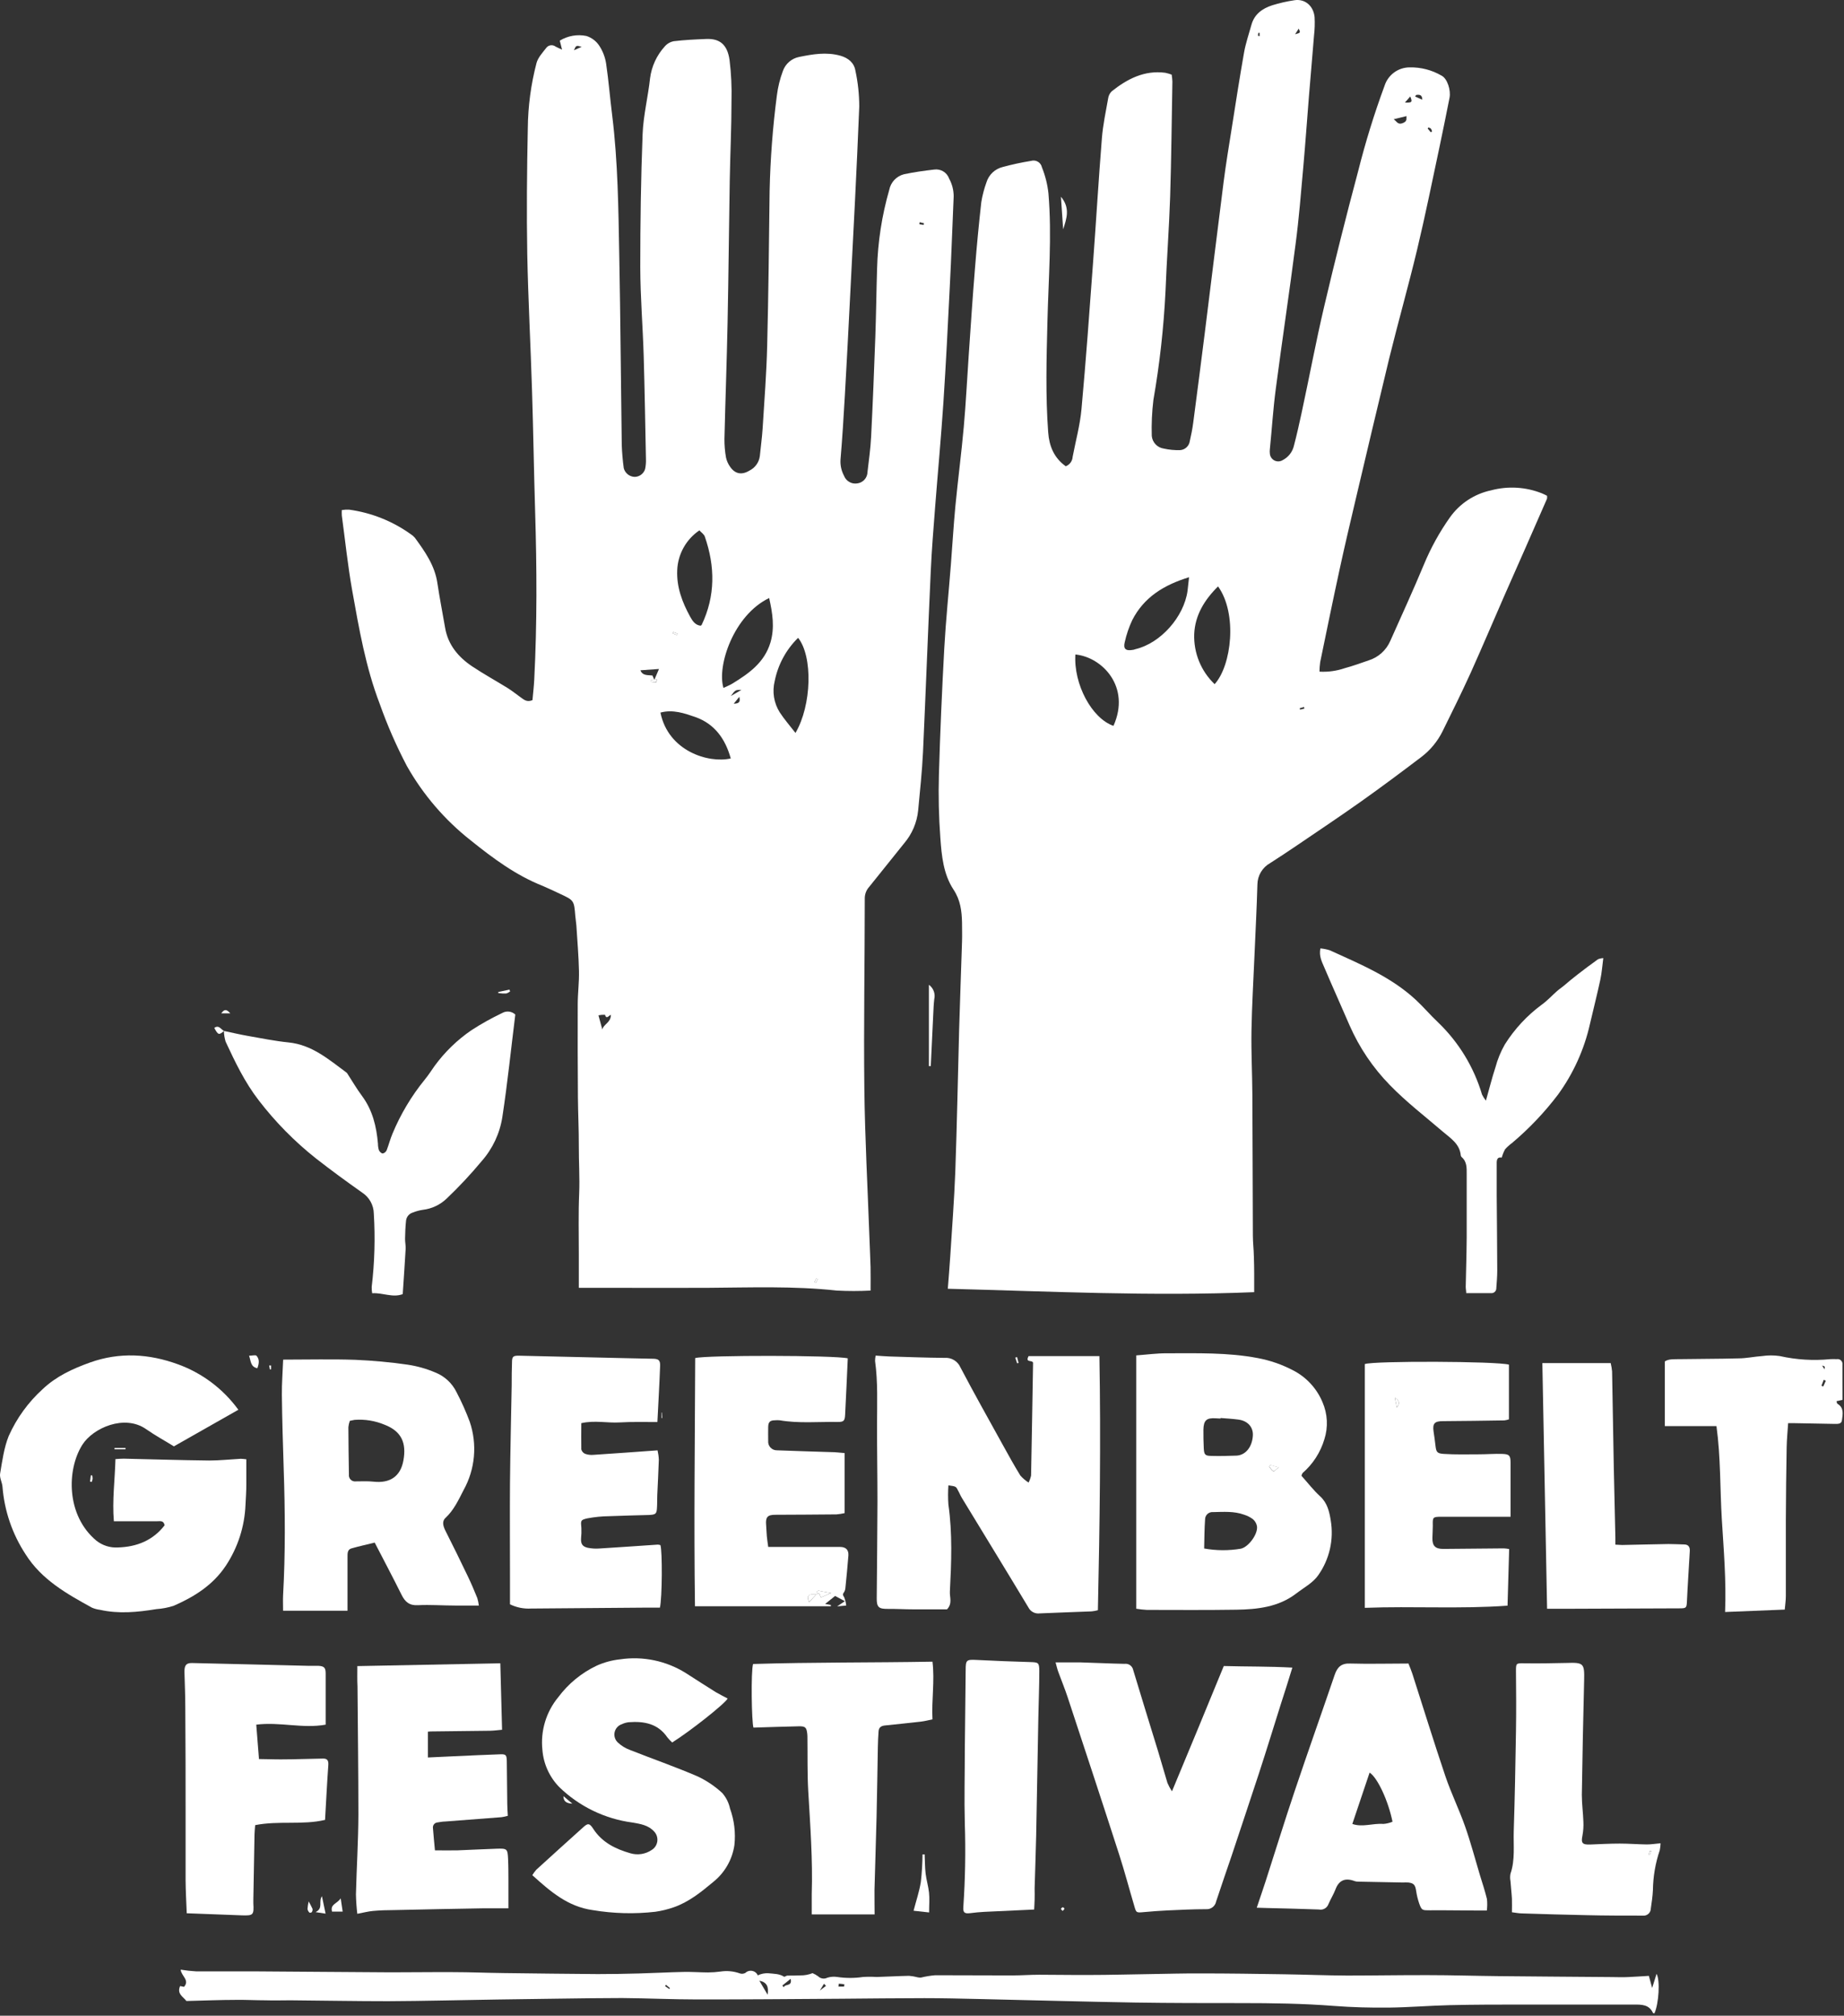 <svg width="475" height="519" viewBox="0 0 475 519" fill="none" xmlns="http://www.w3.org/2000/svg">
<rect x="0" y="0" width="475" height="519" fill="#333333" stroke="none"/>
<path d="M224.259 332.297C221.361 332.448 218.457 332.448 215.559 332.297C204.489 331.087 193.399 331.517 182.319 331.587C174.179 331.637 166.039 331.587 157.889 331.587H149.099C149.099 328.587 149.099 325.727 149.099 322.897C149.099 317.707 148.969 312.507 149.189 307.327C149.359 303.207 149.079 299.117 149.099 295.017C149.119 290.917 148.899 286.717 148.869 282.557C148.809 274.557 148.793 266.581 148.819 258.627C148.819 255.747 149.209 252.877 149.139 250.007C149.059 246.097 148.709 242.197 148.469 238.287C148.409 237.497 148.269 236.707 148.199 235.907C147.869 231.827 147.879 231.827 144.199 230.117C142.749 229.447 141.319 228.747 139.829 228.117C132.899 225.387 127.009 221.007 121.269 216.397C114.591 211.147 109.003 204.641 104.819 197.247C102.108 192.088 99.768 186.741 97.82 181.247C94.189 171.777 92.48 161.857 90.71 151.957C89.579 145.597 88.919 139.147 88.049 132.737C88.024 132.268 88.024 131.797 88.049 131.327C88.675 131.232 89.308 131.199 89.939 131.227C95.648 132.01 101.081 134.168 105.769 137.517C106.177 137.772 106.544 138.085 106.859 138.447C109.449 141.997 111.979 145.557 112.659 150.087C113.239 153.947 113.989 157.787 114.659 161.647C115.409 166.047 118.059 169.177 121.609 171.567C124.609 173.567 127.749 175.287 130.799 177.177C131.939 177.897 132.999 178.747 134.099 179.537C134.939 180.137 135.729 180.887 137.159 180.267C137.309 178.567 137.529 176.757 137.619 174.947C138.359 160.567 138.289 146.177 137.849 131.797C137.529 121.407 137.379 111.007 137.049 100.627C136.689 88.887 136.049 77.147 135.819 65.407C135.629 54.627 135.739 43.837 135.959 33.057C136.009 27.38 136.762 21.73 138.199 16.237C138.589 14.797 139.779 13.537 140.729 12.307C141.003 11.953 141.405 11.72 141.849 11.66C142.292 11.6 142.742 11.718 143.099 11.987C143.569 12.257 144.099 12.457 144.779 12.787L144.199 10.467C146.253 9.207 148.71 8.778 151.069 9.267C152.435 9.707 153.608 10.604 154.389 11.807C155.299 13.203 155.896 14.779 156.139 16.427C156.789 20.847 157.139 25.317 157.699 29.747C159.179 41.747 159.299 53.827 159.519 65.897C159.829 82.117 159.929 98.347 160.159 114.567C160.232 116.575 160.405 118.577 160.679 120.567C160.845 121.185 161.205 121.734 161.705 122.134C162.205 122.533 162.82 122.762 163.459 122.787C164.065 122.785 164.654 122.59 165.141 122.23C165.629 121.871 165.989 121.365 166.169 120.787C166.353 119.93 166.427 119.053 166.389 118.177C166.209 109.307 166.069 100.447 165.809 91.577C165.579 83.997 164.949 76.417 164.929 68.837C164.929 57.407 165.089 45.967 165.529 34.547C165.719 29.707 166.939 24.927 167.459 20.087C167.859 17.069 169.166 14.244 171.209 11.987C171.819 11.265 172.66 10.777 173.589 10.607C176.349 10.277 179.149 10.147 181.929 10.037C185.249 9.907 187.349 11.307 187.929 15.467C188.356 18.953 188.523 22.466 188.429 25.977C188.429 32.767 188.099 39.557 187.979 46.357C187.769 58.577 187.669 70.797 187.419 83.017C187.219 93.017 186.849 103.017 186.609 113.017C186.598 114.616 186.732 116.213 187.009 117.787C187.191 118.645 187.549 119.455 188.059 120.167C189.339 122.047 191.059 122.377 193.059 121.167C193.778 120.812 194.398 120.284 194.863 119.632C195.329 118.979 195.627 118.222 195.729 117.427C195.959 115.037 196.299 112.667 196.449 110.277C196.889 103.177 197.449 96.077 197.619 88.977C197.949 75.707 198.099 62.447 198.249 49.177C198.427 40.946 199.051 32.731 200.119 24.567C200.387 22.424 200.904 20.32 201.659 18.297C201.979 17.382 202.532 16.566 203.263 15.929C203.994 15.293 204.879 14.858 205.829 14.667C209.349 13.957 212.829 13.327 216.489 14.347C218.489 14.927 219.989 16.127 220.339 18.157C220.994 21.194 221.329 24.291 221.339 27.397C220.689 43.617 219.839 59.817 218.999 75.987C218.573 84.607 218.116 93.224 217.629 101.837C217.319 107.337 216.969 112.837 216.509 118.337C216.415 119.77 216.723 121.201 217.399 122.467C217.648 123.144 218.124 123.714 218.746 124.079C219.368 124.444 220.097 124.581 220.809 124.467C221.533 124.382 222.2 124.037 222.688 123.496C223.176 122.955 223.45 122.255 223.459 121.527C223.809 118.527 224.239 115.527 224.389 112.527C224.829 103.907 225.169 95.287 225.479 86.657C225.689 80.827 225.749 74.997 225.929 69.167C226.112 62.295 227.167 55.473 229.069 48.867C229.258 47.912 229.713 47.029 230.382 46.321C231.051 45.613 231.906 45.109 232.849 44.867C235.419 44.327 238.029 43.957 240.639 43.657C241.452 43.541 242.279 43.709 242.981 44.134C243.683 44.559 244.216 45.214 244.489 45.987C245.258 47.388 245.66 48.96 245.659 50.557C245.309 58.297 245.069 66.047 244.659 73.787C244.169 83.787 243.659 93.787 243.009 103.707C242.409 112.707 241.569 121.707 240.869 130.707C240.449 136.117 240.009 141.537 239.759 146.967C239.039 162.537 238.469 178.107 237.759 193.667C237.519 198.667 236.979 203.667 236.509 208.667C236.199 211.793 234.939 214.748 232.899 217.137C229.899 220.847 226.899 224.647 223.899 228.347C223.154 229.167 222.747 230.239 222.759 231.347C222.759 247.657 222.459 263.967 222.649 280.277C222.799 293.057 223.499 305.837 223.959 318.617C224.049 321.157 224.179 323.707 224.249 326.247C224.289 328.257 224.259 330.207 224.259 332.297ZM168.519 174.987L167.669 175.087V175.547L169.089 175.717L169.169 174.887L168.569 175.007L169.749 172.247L164.969 172.587C165.519 174.077 167.029 173.777 168.069 173.927L168.519 174.987ZM198.119 153.987C188.949 158.407 184.639 171.497 186.359 177.127C187.149 176.747 187.959 176.437 188.679 175.997C192.919 173.397 196.919 170.587 198.459 165.437C199.599 161.557 198.999 157.877 198.119 153.927V153.987ZM180.119 136.587C178.445 137.728 177.06 139.244 176.076 141.015C175.091 142.786 174.534 144.763 174.449 146.787C174.249 151.157 175.739 155.077 177.779 158.787C178.369 159.857 179.079 160.967 180.479 161.107C180.619 161.007 180.709 160.967 180.739 160.907C184.299 153.447 184.219 145.847 181.559 138.177C181.349 137.547 180.659 137.117 180.119 136.527V136.587ZM205.559 164.257C202.491 167.271 200.4 171.139 199.559 175.357C199.221 176.717 199.16 178.131 199.382 179.514C199.604 180.897 200.103 182.222 200.849 183.407C202.039 185.237 203.499 186.887 204.909 188.717C209.109 181.557 209.419 168.987 205.559 164.197V164.257ZM188.239 195.287C186.829 190.227 184.089 186.437 179.239 184.667C176.359 183.667 173.349 182.607 170.129 183.477C172.109 193.377 182.479 196.607 188.239 195.287ZM157.359 261.287C156.699 261.607 156.209 262.497 155.839 261.287C155.276 261.263 154.711 261.31 154.159 261.427C154.549 262.827 154.879 264.017 155.159 265.087C155.389 263.757 157.379 263.297 157.359 261.317V261.287ZM190.999 177.627C189.429 177.627 189.429 177.627 188.259 179.217L190.999 177.627ZM149.839 12.057C148.399 11.657 148.399 11.657 147.839 12.947L149.839 12.057ZM190.439 179.417L188.999 181.197C190.559 181.157 190.709 180.607 190.439 179.417ZM236.889 57.217L236.829 57.757L237.939 57.897L237.999 57.487L236.889 57.217ZM174.369 163.507L174.509 163.137L173.439 162.727L173.309 163.087L174.369 163.507ZM210.629 329.367L210.249 329.177L209.799 330.107L210.169 330.287L210.629 329.367Z" fill="white"/>
<path d="M323.069 332.707C296.539 333.797 270.409 332.507 244.149 331.827C244.359 329.097 244.599 326.277 244.779 323.457C245.239 316.277 245.779 309.107 246.069 301.917C246.509 289.627 246.739 277.317 247.069 265.017C247.279 257.507 247.579 250.017 247.809 242.497C247.869 240.817 247.809 239.147 247.809 237.497C247.739 234.497 247.379 231.717 245.639 229.087C242.999 225.087 242.559 220.357 242.229 215.757C241.826 210.337 241.703 204.9 241.859 199.467C242.169 188.607 242.649 177.747 243.239 166.897C243.639 159.717 244.379 152.557 244.939 145.387C245.339 140.387 245.619 135.337 246.099 130.327C246.759 123.487 247.659 116.677 248.269 109.827C248.819 103.707 249.109 97.557 249.539 91.427C250.059 83.927 250.539 76.427 251.159 68.947C251.606 63.294 252.146 57.647 252.779 52.007C253.066 50.28 253.511 48.583 254.109 46.937C254.408 45.967 254.955 45.091 255.698 44.398C256.44 43.705 257.351 43.218 258.339 42.987C260.724 42.342 263.141 41.821 265.579 41.427C265.872 41.337 266.181 41.309 266.485 41.345C266.79 41.38 267.083 41.479 267.347 41.634C267.612 41.789 267.841 41.998 268.02 42.246C268.2 42.495 268.325 42.778 268.389 43.077C269.255 45.223 269.82 47.477 270.069 49.777C270.999 60.777 270.069 71.827 269.809 82.847C269.569 92.367 269.299 101.847 270.009 111.367C270.269 114.827 271.479 117.877 274.529 120.057C275.031 119.862 275.466 119.526 275.782 119.089C276.098 118.653 276.281 118.135 276.309 117.597C277.089 113.527 278.199 109.487 278.579 105.377C279.739 92.727 280.649 80.057 281.579 67.377C282.369 56.777 282.989 46.167 283.839 35.577C284.109 32.167 284.839 28.787 285.439 25.407C285.524 24.701 285.841 24.044 286.339 23.537C290.339 20.347 294.759 18.027 300.159 18.737C300.721 18.856 301.272 19.016 301.809 19.217C301.907 19.803 301.971 20.394 301.999 20.987C301.819 30.897 301.729 40.807 301.419 50.707C301.149 58.847 300.529 66.987 300.219 75.127C299.754 84.462 298.715 93.76 297.109 102.967C296.734 106.052 296.593 109.161 296.689 112.267C296.768 113.071 297.112 113.825 297.669 114.411C298.225 114.996 298.961 115.378 299.759 115.497C301.16 115.809 302.595 115.944 304.029 115.897C304.639 115.845 305.212 115.588 305.657 115.169C306.102 114.75 306.391 114.192 306.479 113.587C306.839 112.037 307.149 110.467 307.359 108.887C308.359 101.287 309.339 93.684 310.299 86.077C311.939 73.007 313.519 59.937 315.189 46.877C315.799 42.127 316.589 37.397 317.339 32.667C318.339 26.277 319.339 19.887 320.459 13.527C320.889 11.097 321.709 8.747 322.369 6.357C323.139 3.617 325.199 2.177 327.729 1.357C329.6 0.779 331.513 0.344 333.449 0.057C336.129 -0.353 338.339 1.477 338.629 4.407C338.714 6.002 338.664 7.601 338.479 9.187C338.059 14.447 337.589 19.697 337.159 24.957C336.679 30.957 336.259 36.907 335.729 42.867C335.129 49.557 334.609 56.247 333.729 62.867C332.129 75.307 330.259 87.707 328.629 100.147C327.949 105.287 327.629 110.467 327.109 115.637C327.059 116.032 327.059 116.432 327.109 116.827C327.141 117.188 327.262 117.535 327.463 117.836C327.664 118.138 327.937 118.384 328.258 118.552C328.578 118.721 328.936 118.806 329.298 118.799C329.66 118.793 330.015 118.696 330.329 118.517C331.087 118.142 331.75 117.601 332.269 116.935C332.789 116.268 333.151 115.493 333.329 114.667C334.039 111.967 334.649 109.247 335.239 106.517C337.239 97.297 338.949 88.037 341.109 78.867C343.849 67.214 346.766 55.604 349.859 44.037C351.728 36.604 353.995 29.277 356.649 22.087C357.086 20.715 357.946 19.517 359.107 18.665C360.268 17.813 361.67 17.352 363.109 17.347C365.996 17.287 368.844 18.024 371.339 19.477C372.809 20.217 373.779 23.227 373.389 25.177C372.539 29.397 371.709 33.617 370.809 37.827C368.929 46.637 367.149 55.477 365.049 64.237C362.799 73.637 360.149 82.937 357.839 92.317C354.839 104.717 351.909 117.147 348.979 129.567C347.659 135.147 346.349 140.737 345.129 146.347C343.389 154.347 341.729 162.437 340.069 170.487C339.954 171.299 339.894 172.117 339.889 172.937C342.101 173.063 344.315 172.757 346.409 172.037C348.489 171.477 350.519 170.737 352.559 170.037C353.79 169.651 354.924 169.005 355.883 168.142C356.843 167.279 357.605 166.22 358.119 165.037C361.049 158.477 364.049 151.937 366.809 145.307C368.585 141.03 370.832 136.965 373.509 133.187C376.039 129.638 379.807 127.166 384.069 126.257C388.422 125.09 393.035 125.364 397.219 127.037C397.659 127.217 398.069 127.437 398.499 127.647C398.541 127.899 398.541 128.156 398.499 128.407C394.859 136.747 391.193 145.081 387.499 153.407C384.589 160.057 381.759 166.747 378.759 173.407C376.479 178.407 374.029 183.357 371.589 188.297C370.303 190.891 368.434 193.154 366.129 194.907C360.989 198.807 355.809 202.677 350.539 206.407C345.269 210.137 339.639 213.907 334.169 217.617C331.869 219.187 329.539 220.717 327.169 222.237C326.193 222.782 325.376 223.575 324.803 224.535C324.229 225.495 323.917 226.589 323.899 227.707C323.729 233.767 323.409 239.837 323.149 245.897C322.879 252.407 322.479 258.897 322.369 265.427C322.279 270.927 322.569 276.427 322.599 281.927C322.669 293.977 322.669 306.027 322.729 318.087C322.729 319.917 322.959 321.747 322.989 323.577C323.099 326.517 323.069 329.457 323.069 332.707ZM313.759 150.987C310.259 154.457 307.809 158.417 307.619 163.307C307.543 165.699 307.971 168.079 308.878 170.294C309.784 172.508 311.148 174.506 312.879 176.157C317.249 171.367 318.799 157.987 313.759 150.987ZM306.289 148.627C299.779 150.627 294.659 153.787 291.649 159.687C290.803 161.491 290.159 163.382 289.729 165.327C289.289 167.077 289.989 167.657 291.799 167.327C292.029 167.327 292.259 167.197 292.489 167.147C298.929 165.627 304.959 158.877 305.899 152.147C305.999 151.117 306.129 150.047 306.289 148.647V148.627ZM286.829 186.877C291.309 176.877 283.959 169.197 277.009 168.517C276.519 176.167 281.249 184.987 286.829 186.897V186.877ZM358.999 30.707C359.809 31.227 360.049 32.287 361.479 31.637C362.549 31.147 362.219 30.637 362.299 29.897L358.999 30.707ZM361.899 26.407C363.719 26.487 363.899 26.297 363.269 24.837L361.899 26.407ZM366.369 25.677C366.369 24.377 365.639 24.337 364.839 24.447C364.749 24.447 364.679 24.647 364.519 24.847L366.369 25.677ZM333.609 8.827C335.029 8.447 335.029 8.447 334.539 7.367L333.609 8.827ZM334.789 182.357L334.889 182.717L335.999 182.447L335.899 182.037L334.789 182.357ZM368.559 34.047L368.889 33.857C368.836 33.599 368.738 33.352 368.599 33.127C368.399 32.986 368.176 32.882 367.939 32.817L367.759 33.107L368.559 34.047ZM324.459 8.467H324.129C324.078 8.711 324.051 8.958 324.049 9.207C324.049 9.207 324.309 9.287 324.459 9.317V8.467Z" fill="white"/>
<path d="M244.299 382.447C244.184 384.092 244.184 385.743 244.299 387.387C245.369 394.857 245.069 402.387 244.679 409.837C244.609 411.297 245.389 412.837 243.949 414.377C241.219 414.377 238.289 414.377 235.359 414.377C233.129 414.377 230.909 414.237 228.679 414.257C226.449 414.277 225.819 413.887 225.839 411.587C225.899 403.277 226.009 394.977 226.029 386.667C226.029 380.067 225.909 373.457 225.919 366.857C225.919 361.367 226.169 355.857 225.409 350.407C225.412 349.947 225.462 349.487 225.559 349.037C226.829 349.117 227.989 349.237 229.149 349.267C233.859 349.407 238.569 349.587 243.279 349.627C244.136 349.552 244.995 349.748 245.735 350.187C246.474 350.627 247.057 351.288 247.399 352.077C250.889 358.717 254.569 365.257 258.199 371.827C259.699 374.547 261.199 377.267 262.829 379.917C263.451 380.616 264.165 381.228 264.949 381.737C265.245 381.165 265.463 380.556 265.599 379.927C265.789 370.197 265.949 360.457 266.109 350.867C265.839 350.087 264.019 350.967 264.959 349.167H283.199C283.579 370.877 283.289 392.667 282.809 414.597C282.285 414.739 281.75 414.839 281.209 414.897C276.739 415.077 272.279 415.217 267.819 415.417C267.232 415.494 266.635 415.387 266.112 415.109C265.588 414.831 265.165 414.397 264.899 413.867C259.229 404.437 253.469 395.057 247.749 385.647C247.379 385.037 247.129 384.357 246.749 383.727C246.259 382.717 246.249 382.727 244.299 382.447Z" fill="white"/>
<path d="M335.249 379.987C336.929 381.857 338.349 383.717 340.039 385.257C341.929 386.977 342.429 389.257 342.789 391.477C343.622 396.434 342.457 401.518 339.549 405.617C338.199 407.557 335.829 408.807 333.869 410.317C329.309 413.807 323.869 414.387 318.429 414.467C310.779 414.587 303.119 414.527 295.429 414.517C294.511 414.467 293.597 414.367 292.689 414.217V348.987C295.369 348.797 297.969 348.427 300.569 348.447C308.389 348.447 316.239 348.207 323.979 349.677C327.115 350.263 330.148 351.308 332.979 352.777C336.447 354.524 339.174 357.454 340.669 361.037C341.981 364.057 342.152 367.451 341.149 370.587C340.142 373.957 338.196 376.971 335.539 379.277C335.403 379.496 335.305 379.736 335.249 379.987ZM310.179 398.707C313.306 399.273 316.507 399.29 319.639 398.757C321.589 398.347 324.079 394.987 323.789 392.987C323.665 392.296 323.313 391.666 322.789 391.197C322.093 390.672 321.312 390.27 320.479 390.007C317.869 389.057 315.149 389.287 312.479 389.337C312.218 389.312 311.954 389.342 311.705 389.425C311.455 389.508 311.226 389.643 311.032 389.82C310.838 389.997 310.683 390.213 310.578 390.454C310.472 390.694 310.418 390.954 310.419 391.217C310.249 393.617 310.239 396.047 310.179 398.677V398.707ZM314.399 365.247L313.199 365.187C310.809 365.027 310.039 365.687 309.989 368.097C309.989 369.687 309.989 371.277 310.079 372.867C310.169 374.457 310.339 374.867 312.029 374.867C314.179 374.937 316.329 374.867 318.479 374.797C320.859 374.697 322.569 372.557 322.729 369.597C322.839 367.417 321.369 365.797 318.929 365.507C317.419 365.307 315.899 365.227 314.399 365.107V365.247ZM329.399 377.827L327.199 377.227L326.919 377.647C327.279 378.057 327.579 378.597 328.039 378.827C328.219 378.887 328.749 378.297 329.409 377.797L329.399 377.827Z" fill="white"/>
<path d="M61.4 362.987L44.8 372.407C42.37 370.907 39.919 369.577 37.65 367.987C32.08 364.077 23.97 367.667 21.22 371.987C17.13 378.457 17.049 390.207 24.809 396.677C26.391 397.936 28.383 398.563 30.399 398.437C35.23 398.297 39.4 396.627 42.4 392.737C42.16 391.457 41.289 391.677 40.499 391.687H29.329C28.88 386.247 29.599 381.057 29.739 375.687C30.649 375.637 31.27 375.567 31.88 375.577C39.219 375.737 46.559 375.977 53.88 376.057C56.58 376.057 59.289 375.757 61.999 375.607C62.485 375.623 62.969 375.666 63.45 375.737C63.45 377.917 63.45 380.047 63.45 382.177C63.45 383.927 63.33 385.687 63.239 387.437C63.02 393.039 61.266 398.474 58.169 403.147C54.84 408.147 50.039 411.147 44.719 413.467C43.276 413.931 41.782 414.217 40.27 414.317C35.44 415.107 30.61 415.587 25.759 414.497C25.051 414.409 24.358 414.224 23.7 413.947C17.18 410.367 10.7 406.737 6.569 400.167C3.165 394.967 1.126 388.993 0.639 382.797C0.549 381.667 -0.151 380.487 0.029 379.427C0.579 376.167 1.029 372.767 2.239 369.757C4.288 365.162 7.271 361.045 10.999 357.667C14.509 354.347 18.73 352.417 23.189 350.817C30.82 348.097 38.389 348.557 45.859 351.287C52.091 353.549 57.503 357.624 61.4 362.987Z" fill="white"/>
<path d="M424.739 508.747C424.999 509.747 425.229 510.557 425.579 511.867L426.719 508.217C427.659 509.907 427.309 515.807 426.179 518.387C426.039 518.387 425.809 518.387 425.769 518.247C424.769 516.097 422.859 516.137 420.909 516.137C411.329 516.137 401.749 516.137 392.169 516.137C385.949 516.137 379.719 516.137 373.499 516.287C368.249 516.407 362.999 516.857 357.749 516.917C353.039 516.967 348.319 516.847 343.639 516.487C335.639 515.867 327.699 515.757 319.709 515.757C310.609 515.757 301.519 515.757 292.419 515.617C279.009 515.387 265.609 515.007 252.199 514.707C247.499 514.597 242.809 514.487 238.109 514.487C230.939 514.487 223.769 514.587 216.599 514.637C204.259 514.717 191.929 514.827 179.599 514.817C173.139 514.817 166.689 514.507 160.229 514.457C154.729 514.457 149.229 514.547 143.729 514.617L127.939 514.837C118.599 514.977 109.259 515.227 99.939 515.267C91.57 515.267 83.2 515.107 74.829 515.037C72.68 515.037 70.529 515.107 68.389 515.037C65.919 515.037 63.389 514.897 60.969 514.927C56.669 514.927 52.37 515.117 48.02 515.217C47.16 514.107 45.499 513.357 46.4 511.367L47.4 511.577C48.929 509.867 46.73 508.817 46.529 507.147C47.884 507.368 49.249 507.518 50.62 507.597C55.959 507.597 61.309 507.597 66.62 507.597C77.939 507.657 89.269 507.787 100.619 507.837C105.949 507.837 111.279 507.757 116.619 507.787C121.009 507.787 125.389 507.977 129.779 508.027C137.833 508.134 145.886 508.221 153.939 508.287C157.519 508.287 161.089 508.227 164.659 508.127C168.459 508.027 172.239 507.817 176.039 507.737C178.149 507.687 180.259 507.857 182.369 507.867C183.447 507.861 184.522 507.784 185.589 507.637C187.27 507.375 188.989 507.54 190.589 508.117C190.821 508.193 191.065 508.22 191.308 508.198C191.55 508.175 191.786 508.104 191.999 507.987C192.231 507.765 192.513 507.602 192.82 507.512C193.128 507.422 193.453 507.407 193.768 507.469C194.083 507.531 194.378 507.667 194.629 507.867C194.88 508.067 195.079 508.324 195.209 508.617C196.063 508.2 197.011 508.013 197.959 508.077C199.369 508.227 200.739 508.177 201.959 508.957C202.119 509.057 202.519 508.697 202.809 508.677C203.899 508.677 204.999 508.677 206.089 508.627C207.191 508.651 208.286 508.453 209.309 508.047C209.811 508.26 210.288 508.528 210.729 508.847C211.037 509.154 211.434 509.356 211.864 509.422C212.294 509.489 212.733 509.417 213.119 509.217C213.951 508.962 214.83 508.9 215.689 509.037C217.878 509.357 220.101 509.357 222.289 509.037C223.465 508.962 224.644 508.962 225.819 509.037C228.599 508.957 231.389 508.787 234.169 508.737C234.926 508.799 235.676 508.93 236.409 509.127C236.682 509.187 236.961 509.207 237.239 509.187C238.445 508.89 239.672 508.689 240.909 508.587C247.529 508.587 254.139 508.637 260.759 508.637C263.069 508.637 265.379 508.457 267.679 508.457C271.979 508.457 276.279 508.547 280.579 508.517C285.839 508.517 291.099 508.357 296.359 508.287C300.659 508.217 304.959 508.097 309.259 508.117C316.439 508.117 323.629 508.227 330.809 508.337C336.229 508.417 341.639 508.647 347.059 508.667C354.009 508.667 360.949 508.537 367.889 508.557C373.959 508.557 380.019 508.757 386.079 508.817C395.729 508.917 405.379 508.977 415.079 509.057C416.509 509.057 417.949 509.137 419.379 509.057C421.089 508.987 422.819 508.857 424.739 508.747ZM197.739 513.607C198.079 511.467 197.469 510.357 195.599 509.987L197.739 513.607ZM203.669 509.507L201.519 511.237L201.909 511.677C202.179 510.727 204.149 511.577 203.659 509.507H203.669ZM217.429 511.507L217.499 510.917C217.029 510.857 216.559 510.777 216.079 510.757C216.079 510.757 216.009 511.247 215.969 511.507H217.429ZM171.559 511.047L171.309 511.377L172.399 512.137L172.569 511.897L171.559 511.047ZM212.779 511.317L212.249 510.777L211.189 512.537L212.779 511.317Z" fill="white"/>
<path d="M72.939 350.077C79.389 350.077 85.46 349.917 91.51 350.127C96.024 350.316 100.527 350.733 104.999 351.377C107.442 351.738 109.828 352.41 112.099 353.377C114.496 354.32 116.454 356.125 117.589 358.437C118.886 360.906 120.025 363.454 120.999 366.067C121.98 368.95 122.346 372.008 122.072 375.041C121.798 378.074 120.891 381.016 119.409 383.677C118.119 386.187 116.919 388.817 114.749 390.837C113.749 391.767 114.199 393.037 114.749 394.157C116.749 398.087 118.659 402.017 120.559 405.977C121.429 407.777 122.189 409.617 122.949 411.467C123.134 412.099 123.268 412.744 123.349 413.397C121.149 413.397 119.189 413.397 117.229 413.397C114.039 413.397 110.839 413.147 107.659 413.307C105.439 413.427 104.339 412.447 103.439 410.627C101.239 406.207 98.93 401.847 96.519 397.187C94.519 397.687 92.519 398.117 90.519 398.687C89.46 398.997 89.519 400.037 89.519 400.907C89.519 405.137 89.519 409.367 89.519 413.597V414.727H72.919C72.919 413.277 72.859 412.027 72.919 410.787C73.529 399.927 73.439 389.077 73.079 378.217C72.87 371.857 72.68 365.497 72.609 359.137C72.579 356.177 72.82 353.197 72.939 350.077ZM90.109 365.847C89.922 366.367 89.798 366.908 89.74 367.457C89.74 371.517 89.829 375.587 89.879 379.657C89.848 379.897 89.873 380.141 89.951 380.37C90.029 380.599 90.158 380.807 90.329 380.978C90.5 381.149 90.708 381.278 90.937 381.356C91.166 381.434 91.41 381.458 91.65 381.427C93.159 381.427 94.65 381.337 96.18 381.497C100.429 381.977 103.179 380.177 103.919 376.017C104.719 371.557 103.459 368.537 99.059 366.837C96.627 365.82 93.989 365.391 91.359 365.587C90.999 365.637 90.59 365.747 90.109 365.847Z" fill="white"/>
<path d="M382.999 491.917H379.629C375.879 491.917 372.139 491.827 368.389 491.867C366.389 491.867 366.219 491.927 365.569 490.097C365.21 489.05 364.949 487.972 364.789 486.877C364.559 485.367 364.219 484.877 362.789 484.707C362.313 484.682 361.836 484.682 361.359 484.707L349.879 484.487C349.564 484.496 349.249 484.449 348.949 484.347C346.479 483.417 344.899 484.137 344.019 486.457C343.519 487.777 342.739 488.987 342.189 490.297C342.011 490.779 341.666 491.182 341.216 491.431C340.767 491.681 340.243 491.761 339.739 491.657C335.269 491.477 330.799 491.397 326.339 491.277L323.729 491.197C324.579 488.657 325.329 486.507 326.029 484.337C328.529 476.597 330.919 468.817 333.519 461.107C336.879 451.107 340.409 441.197 343.809 431.227C344.489 429.227 345.549 428.227 347.809 428.327C352.749 428.467 357.689 428.327 362.809 428.327C363.149 429.197 363.519 430.057 363.809 430.947C366.639 439.757 369.369 448.597 372.329 457.367C373.809 461.727 375.859 465.897 377.389 470.247C378.849 474.377 379.959 478.627 381.219 482.817C381.839 484.817 382.519 486.897 383.029 488.967C383.13 489.949 383.12 490.938 382.999 491.917ZM348.349 469.627C350.949 470.557 353.679 469.407 356.349 469.627C357.159 469.566 357.952 469.374 358.699 469.057C357.629 463.757 354.869 457.737 352.799 456.407L348.349 469.627Z" fill="white"/>
<path d="M187.439 437.337C186.729 438.687 177.749 445.777 173.149 448.657C172.694 448.245 172.273 447.797 171.889 447.317C169.459 443.777 165.889 443.147 161.989 443.437C161.354 443.501 160.734 443.677 160.159 443.957C159.699 444.113 159.288 444.386 158.965 444.749C158.643 445.112 158.42 445.553 158.319 446.028C158.218 446.503 158.243 446.996 158.39 447.459C158.537 447.921 158.802 448.338 159.159 448.667C160.087 449.527 161.179 450.19 162.369 450.617C168.089 452.877 173.899 454.897 179.539 457.317C181.926 458.413 184.123 459.882 186.049 461.667C187.046 462.808 187.735 464.185 188.049 465.667C189.137 468.674 189.523 471.889 189.179 475.067C188.632 478.817 186.676 482.218 183.709 484.577C180.589 487.187 177.409 489.757 173.489 491.107C171.981 491.628 170.428 492.006 168.849 492.237C163.466 492.853 158.023 492.711 152.679 491.817C146.229 490.917 141.749 486.997 137.119 482.817C137.426 482.313 137.777 481.838 138.169 481.397C142.169 477.747 146.169 474.137 150.219 470.497C151.409 469.407 151.849 469.387 152.799 470.857C155.069 474.387 158.549 476.077 162.359 477.177C163.285 477.454 164.26 477.521 165.215 477.374C166.17 477.227 167.08 476.87 167.879 476.327C168.266 476.089 168.595 475.768 168.843 475.387C169.091 475.007 169.253 474.577 169.316 474.127C169.379 473.677 169.342 473.219 169.208 472.786C169.073 472.352 168.845 471.953 168.539 471.617C167.039 469.927 164.939 469.617 162.909 469.267C155.823 468.329 149.225 465.139 144.089 460.167C141.552 457.583 140.005 454.188 139.719 450.577C139.461 448.154 139.689 445.703 140.392 443.369C141.094 441.035 142.256 438.865 143.809 436.987C146.398 433.51 149.801 430.721 153.719 428.867C155.622 428.016 157.647 427.469 159.719 427.247C165.631 426.367 171.662 427.633 176.719 430.817C179.269 432.457 181.829 434.097 184.399 435.707C185.309 436.247 186.309 436.727 187.439 437.337Z" fill="white"/>
<path d="M179.079 349.677C181.869 348.897 215.019 348.937 218.379 349.747C218.159 354.547 217.949 359.387 217.699 364.217C217.609 365.877 217.379 366.147 215.639 366.127C210.699 366.047 205.749 366.537 200.839 365.697C200.44 365.657 200.038 365.657 199.639 365.697C198.339 365.697 197.909 366.157 197.879 367.407C197.849 368.657 197.879 369.797 197.879 370.987C197.849 371.302 197.887 371.62 197.989 371.92C198.092 372.219 198.257 372.494 198.473 372.724C198.69 372.955 198.953 373.137 199.246 373.258C199.538 373.38 199.853 373.437 200.169 373.427C204.789 373.617 209.409 373.727 214.039 373.887C215.199 373.887 216.369 374.047 217.569 374.137V389.597C216.878 389.758 216.176 389.868 215.469 389.927C210.209 389.987 204.949 389.997 199.679 390.027C197.679 390.027 197.169 390.667 197.349 392.667C197.429 393.617 197.439 394.577 197.529 395.527C197.619 396.477 197.739 397.217 197.889 398.307H201.309C206.309 398.307 211.369 398.307 216.399 398.307C217.909 398.307 218.639 399.087 218.539 400.527C218.329 403.297 218.049 406.077 217.769 408.847C217.743 409.28 217.602 409.698 217.359 410.057C216.969 410.547 217.169 410.787 217.449 411.257C217.726 411.942 217.901 412.662 217.969 413.397L215.639 413.607L217.639 412.277L215.119 410.927L212.549 412.987L214.019 413.247V413.577H179.019C178.729 392.247 178.999 370.987 179.079 349.677ZM210.299 410.497C211.299 409.687 211.189 411.287 211.529 411.277L214.109 410.177C213.109 409.997 212.109 409.857 211.229 409.637C210.349 409.417 210.349 409.967 210.319 410.527C208.199 410.337 207.689 410.837 208.419 412.527L210.299 410.497Z" fill="white"/>
<path d="M149.739 366.437C149.739 368.767 149.689 370.987 149.739 373.187C149.804 373.444 149.929 373.682 150.102 373.881C150.276 374.081 150.494 374.237 150.739 374.337C151.419 374.576 152.142 374.664 152.859 374.597C158.259 374.247 163.659 373.847 169.379 373.437C169.564 374.232 169.674 375.042 169.709 375.857C169.619 378.857 169.439 381.927 169.309 384.957C169.259 385.957 169.309 387.037 169.239 388.077C169.169 389.767 168.949 389.977 167.239 390.077C163.809 390.187 160.379 390.237 156.949 390.387C155.053 390.407 153.163 390.595 151.299 390.947C149.499 391.357 149.589 391.537 149.759 393.457C149.798 394.328 149.771 395.2 149.679 396.067C149.589 397.467 149.979 398.187 151.369 398.517C152.382 398.725 153.419 398.789 154.449 398.707C159.449 398.407 164.449 398.037 169.449 397.707C169.677 397.725 169.902 397.769 170.119 397.837C170.639 399.347 170.579 411.407 169.989 413.937H165.809L136.809 414.167C134.932 414.279 133.058 413.904 131.369 413.077V405.867C131.369 397.867 131.309 389.867 131.369 381.917C131.449 373.457 131.659 365.007 131.809 356.557C131.809 354.647 131.809 352.727 131.889 350.817C131.889 349.287 132.149 349.037 133.739 349.067C140.213 349.207 146.679 349.357 153.139 349.517C158.089 349.627 163.029 349.757 167.979 349.847C169.629 349.847 170.099 350.177 170.039 351.727C169.869 356.417 169.589 361.107 169.339 366.147C166.059 366.147 162.819 366.057 159.599 366.247C156.379 366.437 153.219 365.647 149.739 366.437Z" fill="white"/>
<path d="M271.909 428.037C274.269 428.037 276.349 428.037 278.409 428.037C282.159 428.137 285.909 428.337 289.659 428.407C290.17 428.334 290.689 428.46 291.108 428.76C291.527 429.06 291.814 429.511 291.909 430.017C293.989 436.967 296.169 443.897 298.289 450.837C299.129 453.577 299.889 456.347 300.729 459.087C301.055 459.835 301.443 460.554 301.889 461.237C304.289 455.457 306.479 450.237 308.649 444.967C310.819 439.697 313.019 434.347 315.239 428.967C321.049 429.137 326.829 429.037 332.899 429.377C331.829 432.827 330.899 435.857 329.899 438.887C328.029 444.827 326.199 450.777 324.269 456.687C321.969 463.737 319.589 470.767 317.269 477.787C315.939 481.727 314.559 485.637 313.269 489.577C313.16 490.169 312.837 490.701 312.361 491.069C311.885 491.438 311.29 491.619 310.689 491.577C307.339 491.577 303.999 491.747 300.689 491.897C298.689 491.987 296.689 492.147 294.689 492.327C292.689 492.507 292.689 492.537 292.189 490.767C290.869 486.337 289.699 481.867 288.279 477.477C283.919 463.967 279.469 450.477 275.019 437.007C274.299 434.817 273.409 432.677 272.619 430.507C272.329 429.727 272.169 428.987 271.909 428.037Z" fill="white"/>
<path d="M92.049 428.987L128.879 428.267C129.039 434.087 129.179 439.567 129.329 445.377C128.329 445.467 127.239 445.617 126.169 445.637C121.299 445.707 116.429 445.747 111.559 445.807C111.179 445.807 110.799 445.807 110.229 445.867V452.517C112.669 452.397 114.869 452.287 117.079 452.197C121.079 452.017 125.079 451.827 129.079 451.687C130.339 451.687 130.529 451.937 130.549 453.537C130.599 457.207 130.619 460.877 130.669 464.537C130.669 465.487 130.759 466.437 130.809 467.537C130.281 467.691 129.743 467.808 129.199 467.887C124.339 468.277 119.489 468.627 114.629 469.007C113.999 469.007 113.359 469.147 112.729 469.237C112.548 469.247 112.37 469.296 112.208 469.379C112.046 469.463 111.904 469.58 111.79 469.723C111.677 469.865 111.595 470.03 111.55 470.207C111.505 470.384 111.498 470.568 111.529 470.747C111.659 472.557 111.849 474.367 112.039 476.427C114.099 476.427 116.039 476.477 117.879 476.427C121.209 476.317 124.549 476.107 127.879 476.007C130.639 475.917 130.759 476.007 130.879 478.697C130.969 480.537 130.959 482.367 130.969 484.207C130.969 486.497 130.969 488.787 130.969 491.357C128.859 491.357 126.569 491.357 124.279 491.357C116.713 491.484 109.146 491.634 101.579 491.807C99.76 491.807 97.93 491.867 96.109 492.027C94.859 492.137 93.629 492.467 92.04 492.767C91.84 491.107 91.723 489.439 91.689 487.767C91.859 480.937 92.29 474.097 92.32 467.267C92.32 456.267 92.169 445.267 92.09 434.267C91.999 432.497 92.049 430.837 92.049 428.987Z" fill="white"/>
<path d="M57.73 265.457C59.73 265.877 61.73 266.357 63.73 266.707C67.26 267.327 70.79 268.047 74.35 268.407C80.35 269.017 84.629 272.757 89.169 276.097C89.298 276.191 89.407 276.31 89.49 276.447C90.74 278.367 91.889 280.357 93.26 282.197C95.98 285.867 96.98 290.067 97.359 294.497C97.356 295.053 97.437 295.606 97.6 296.137C97.76 296.517 98.219 296.997 98.6 296.997C98.819 296.946 99.024 296.845 99.198 296.701C99.371 296.556 99.509 296.374 99.6 296.167C100.149 294.767 100.509 293.287 101.099 291.907C103.18 286.889 105.979 282.2 109.409 277.987C110.319 276.877 111.109 275.667 111.929 274.487C114.557 270.881 117.784 267.752 121.469 265.237C124.017 263.589 126.669 262.11 129.409 260.807C129.937 260.514 130.544 260.397 131.143 260.473C131.742 260.548 132.301 260.812 132.739 261.227C131.639 270.047 130.739 278.837 129.409 287.567C128.758 291.808 126.901 295.772 124.059 298.987C121.249 302.366 118.243 305.578 115.059 308.607C113.383 310.216 111.227 311.234 108.919 311.507C108.052 311.631 107.202 311.86 106.389 312.187C105.92 312.316 105.499 312.582 105.18 312.95C104.861 313.319 104.659 313.774 104.599 314.257C104.429 315.827 104.369 317.417 104.339 318.997C104.339 319.867 104.539 320.747 104.489 321.617C104.269 325.437 103.999 329.257 103.739 333.207C101.159 334.207 98.629 332.807 95.87 332.987C95.774 332.446 95.734 331.896 95.749 331.347C96.494 325.083 96.675 318.764 96.29 312.467C96.27 311.39 95.986 310.335 95.463 309.393C94.939 308.452 94.193 307.653 93.29 307.067C89.29 304.247 85.29 301.327 81.389 298.277C75.893 293.926 70.953 288.915 66.68 283.357C63.059 278.687 60.569 273.467 58.12 268.207C57.848 267.322 57.7 266.403 57.679 265.477L57.73 265.457Z" fill="white"/>
<path d="M351.569 413.987V351.217C354.019 350.367 385.459 350.477 388.689 351.367V365.457C388.3 365.59 387.898 365.68 387.489 365.727C382.219 365.807 376.949 365.887 371.689 365.917C369.549 365.917 368.969 366.507 369.279 368.607C369.459 369.787 369.629 370.967 369.759 372.157C369.959 373.847 370.119 374.247 371.939 374.357C374.939 374.547 377.939 374.467 381.009 374.457C383.009 374.457 385.009 374.287 387.009 374.357C388.779 374.417 389.089 374.777 389.109 376.537C389.109 381.077 389.109 385.617 389.109 390.537H385.399C380.699 390.537 375.989 390.537 371.279 390.537C369.019 390.537 369.029 390.667 369.079 392.857C369.079 393.857 368.999 394.927 368.979 395.967C368.919 398.027 369.719 398.837 371.819 398.817L387.379 398.677C387.839 398.703 388.297 398.76 388.749 398.847C388.609 403.687 388.469 408.447 388.329 413.427C376.169 414.317 363.999 413.517 351.569 413.987ZM359.819 362.437C360.759 361.117 360.299 360.587 359.289 359.827C359.489 360.817 359.619 361.437 359.819 362.427V362.437Z" fill="white"/>
<path d="M386.839 298.057C385.399 297.807 385.539 299.057 385.539 300.057C385.539 302.617 385.539 305.167 385.539 307.727C385.589 314.197 385.659 320.667 385.679 327.137C385.679 328.647 385.549 330.137 385.439 331.677C385.445 331.858 385.412 332.038 385.341 332.205C385.27 332.372 385.164 332.521 385.03 332.643C384.896 332.765 384.737 332.856 384.564 332.91C384.392 332.964 384.209 332.98 384.029 332.957H377.689C377.689 332.387 377.559 331.857 377.559 331.337C377.639 327.107 377.779 322.877 377.809 318.647C377.809 313.217 377.809 307.777 377.809 302.347C377.809 300.747 377.899 299.117 376.509 297.927C376.387 297.819 376.309 297.669 376.289 297.507C376.009 294.507 373.649 293.077 371.669 291.387C367.069 287.437 362.249 283.747 358.019 279.387C353.652 274.925 350.132 269.707 347.629 263.987C345.479 258.987 343.239 254.067 341.119 249.067C340.519 247.647 339.719 246.217 340.119 244.197C340.959 244.27 341.788 244.438 342.589 244.697C350.359 248.247 358.309 251.507 364.699 257.437C366.699 259.287 368.439 261.367 370.419 263.227C375.751 268.337 379.659 274.748 381.759 281.827C382.034 282.386 382.369 282.912 382.759 283.397C383.659 280.227 384.329 277.517 385.199 274.867C385.75 272.799 386.563 270.809 387.619 268.947C390.132 264.947 393.375 261.457 397.179 258.657C398.579 257.657 399.779 256.327 401.089 255.177C401.629 254.697 402.239 254.307 402.789 253.847C403.959 252.847 405.089 251.907 406.279 250.987C408.039 249.614 409.826 248.281 411.639 246.987C412.073 246.815 412.533 246.717 412.999 246.697C412.729 248.697 412.609 250.507 412.229 252.267C411.409 256.077 410.439 259.857 409.559 263.657C408.083 270.227 405.275 276.425 401.309 281.867C397.834 286.441 393.863 290.616 389.469 294.317C388.825 294.787 388.231 295.323 387.699 295.917C387.331 296.595 387.043 297.313 386.839 298.057Z" fill="white"/>
<path d="M48.099 492.627C47.989 489.627 47.83 486.887 47.809 484.187C47.809 478.837 47.809 473.497 47.809 468.187C47.809 458.627 47.809 449.067 47.73 439.507C47.73 436.507 47.59 433.447 47.51 430.417C47.51 428.777 47.969 428.157 49.51 428.197C59.51 428.417 69.43 428.677 79.389 428.917C80.269 428.917 81.15 428.917 82.019 428.917C83.46 428.997 83.879 429.377 83.889 430.807C83.889 435.187 83.889 439.567 83.889 444.067C77.889 445.137 72.079 443.297 66.01 444.067C66.26 447.127 66.469 449.867 66.71 452.917C68.71 452.917 70.62 453.027 72.48 453.007C76.07 453.007 79.659 452.847 83.249 452.797C84.4 452.797 84.65 453.407 84.57 454.527C84.24 459.137 84.01 463.757 83.73 468.587C77.889 469.967 71.79 468.737 65.73 469.937C65.669 470.767 65.57 471.547 65.559 472.317C65.45 477.897 65.359 483.477 65.26 489.057C65.26 489.377 65.26 489.697 65.26 490.057C65.43 493.057 65.26 493.257 62.37 493.167L48.099 492.627Z" fill="white"/>
<path d="M225.289 492.927H209.099C209.099 491.147 209.099 489.417 209.099 487.697C209.379 478.837 208.709 470.007 208.199 461.177C207.939 456.657 208.049 452.107 207.989 447.577C207.989 447.177 207.989 446.777 207.939 446.377C207.759 444.787 207.439 444.457 205.789 444.487C201.909 444.567 198.029 444.707 194.089 444.827C193.609 443.487 193.409 430.237 193.989 428.447C209.249 427.967 224.609 428.127 240.199 427.847C240.809 432.847 239.939 437.687 240.199 442.707C239.149 442.917 238.199 443.167 237.329 443.267C234.239 443.617 231.139 443.957 228.039 444.267C226.989 444.357 226.379 444.747 226.309 445.807C226.219 447.147 226.149 448.487 226.129 449.807C226.009 455.807 225.949 461.747 225.799 467.717C225.649 474.017 225.419 480.307 225.259 486.607C225.239 488.647 225.289 490.707 225.289 492.927Z" fill="white"/>
<path d="M474.619 360.437L473.069 360.777C473.159 361.047 473.169 361.357 473.319 361.447C475.079 362.497 474.659 364.187 474.469 365.707C474.349 366.707 473.349 366.637 472.539 366.627L462.259 366.437H460.609C460.469 368.587 460.269 370.617 460.229 372.657C460.116 378.884 460.046 385.111 460.019 391.337C460.019 397.887 460.019 404.437 460.019 410.987C460.019 412.067 459.849 413.157 459.739 414.437L444.369 415.057C444.689 406.887 444.009 399.057 443.529 391.197C443.049 383.337 443.259 375.257 442.149 367.197H428.849V350.537C429.849 349.857 431.289 349.987 432.679 349.957C437.679 349.867 442.739 349.897 447.769 349.757C449.829 349.757 451.879 349.297 453.939 349.157C455.435 348.937 456.954 348.937 458.449 349.157C462.713 350.112 467.101 350.383 471.449 349.957C471.999 349.907 472.559 349.957 473.119 349.957C473.319 349.919 473.524 349.93 473.718 349.988C473.912 350.046 474.089 350.15 474.234 350.292C474.38 350.433 474.489 350.607 474.552 350.8C474.616 350.992 474.632 351.197 474.599 351.397C474.599 352.757 474.599 354.117 474.599 355.467L474.619 360.437ZM470.319 355.507L469.779 355.267C469.589 355.777 469.389 356.267 469.189 356.817L469.659 356.987L470.319 355.507ZM469.959 352.647C470.009 352.137 470.089 351.897 470.029 351.867C469.825 351.751 469.606 351.66 469.379 351.597C469.529 351.857 469.669 352.127 469.999 352.647H469.959Z" fill="white"/>
<path d="M427.749 474.607C427.736 475.212 427.666 475.815 427.539 476.407C426.421 479.707 425.827 483.163 425.779 486.647C425.709 488.227 425.469 489.817 425.239 491.397C425.238 491.658 425.182 491.917 425.075 492.155C424.967 492.393 424.81 492.606 424.615 492.779C424.42 492.953 424.19 493.083 423.941 493.162C423.692 493.241 423.429 493.267 423.169 493.237C418.319 493.237 413.469 493.237 408.619 493.117C403.119 493.017 397.619 492.837 392.099 492.667C391.249 492.667 390.389 492.477 389.459 492.367C389.459 491.067 389.509 489.957 389.459 488.857C389.379 487.347 389.189 485.857 389.089 484.347C388.964 483.72 388.964 483.074 389.089 482.447C390.319 478.877 389.819 475.177 389.929 471.527C390.199 462.987 390.369 454.447 390.499 445.907C390.589 440.657 390.549 435.397 390.499 430.147C390.499 428.257 390.599 428.247 392.499 428.267C396.159 428.317 399.829 428.267 403.499 428.177C407.949 428.027 408.169 428.257 408.059 432.717C407.813 442.531 407.616 452.337 407.469 462.137C407.469 464.447 407.789 466.757 407.869 469.067C407.925 470.256 407.845 471.447 407.629 472.617C407.229 474.537 407.569 475.007 409.629 474.927C412.169 474.827 414.709 474.687 417.239 474.687C419.549 474.687 421.849 474.877 424.159 474.907C425.289 474.917 426.379 474.727 427.749 474.607ZM425.329 476.607L425.009 476.547C424.879 476.897 424.759 477.257 424.629 477.607C424.759 477.607 424.989 477.657 424.999 477.607C425.129 477.317 425.229 476.987 425.329 476.637V476.607Z" fill="white"/>
<path d="M398.519 414.227C398.109 393.067 397.709 372.117 397.299 350.967H414.899C415.072 351.667 415.192 352.379 415.259 353.097C415.419 361.307 415.539 369.517 415.699 377.737C415.819 383.797 415.969 389.857 416.109 395.917C416.109 396.467 416.109 397.017 416.109 397.717C416.789 397.717 417.329 397.817 417.859 397.807C421.859 397.727 425.859 397.617 429.809 397.557C431.149 397.557 432.489 397.637 433.809 397.667C434.959 397.667 435.339 398.357 435.279 399.387C435.159 401.617 435.009 403.847 434.879 406.077C434.749 408.307 434.629 410.247 434.539 412.337C434.459 413.937 434.389 414.107 432.809 414.117C423.076 414.171 413.349 414.207 403.629 414.227H398.519Z" fill="white"/>
<path d="M266.389 491.667C261.919 491.877 257.709 492.057 253.489 492.267C252.309 492.327 251.119 492.447 249.939 492.597C248.429 492.777 248.039 492.457 248.149 490.977C248.636 483.818 248.763 476.639 248.529 469.467C248.359 463.177 248.529 456.877 248.529 450.587C248.589 443.737 248.689 436.887 248.749 430.037C248.749 427.377 248.939 427.267 251.659 427.407C256.199 427.647 260.739 427.807 265.279 427.947C267.459 428.017 267.699 428.037 267.719 430.217C267.719 434.217 267.539 438.217 267.469 442.217C267.269 452.347 267.119 462.467 266.909 472.597C266.819 477.147 266.629 481.697 266.509 486.237C266.509 487.237 266.559 488.157 266.509 489.117C266.459 490.077 266.459 490.757 266.389 491.667Z" fill="white"/>
<path d="M239.329 492.417L235.329 491.977C236.009 489.367 236.819 486.977 237.199 484.597C237.467 482.229 237.614 479.85 237.639 477.467H238.179C238.259 479.147 238.239 480.837 238.439 482.467C238.639 484.097 239.139 485.687 239.309 487.317C239.479 488.947 239.329 490.367 239.329 492.417Z" fill="white"/>
<path d="M239.279 253.567C239.848 253.977 240.283 254.546 240.528 255.203C240.774 255.86 240.82 256.575 240.659 257.257C240.589 257.927 240.519 258.607 240.489 259.257C240.243 264.337 239.999 269.417 239.759 274.497H239.279V253.567Z" fill="white"/>
<path d="M273.859 59.047C273.679 56.387 273.499 53.727 273.289 50.657C275.749 53.577 274.739 56.317 273.859 59.047Z" fill="white"/>
<path d="M87.76 488.777L88.269 492.197H85.529C84.999 490.247 86.9 490.167 87.76 488.777Z" fill="white"/>
<path d="M66.29 352.297C64.519 351.917 64.659 350.517 64.159 349.067C64.98 349.067 65.79 348.827 66.059 349.067C66.9 349.987 66.74 351.087 66.29 352.297Z" fill="white"/>
<path d="M82.93 488.237C83.26 489.817 83.519 491.067 83.87 492.727L81.29 492.337C83.389 491.277 81.939 489.727 82.93 488.237Z" fill="white"/>
<path d="M57.73 265.427C56.38 266.577 56.2 266.527 55.2 264.667C56.41 263.787 56.929 265.107 57.73 265.457V265.427Z" fill="white"/>
<path d="M79.51 489.587C79.879 490.208 80.213 490.849 80.51 491.507C80.553 491.802 80.482 492.103 80.309 492.347C80.23 492.467 79.79 492.547 79.719 492.467C79.453 492.221 79.274 491.894 79.21 491.537C79.255 490.88 79.355 490.228 79.51 489.587Z" fill="white"/>
<path d="M128.369 255.417L131.239 254.807L131.399 255.277C131.103 255.516 130.763 255.696 130.399 255.807C129.775 255.827 129.149 255.797 128.529 255.717C128.454 255.697 128.38 255.67 128.309 255.637L128.369 255.417Z" fill="white"/>
<path d="M145.129 462.467L147.429 464.407C145.809 464.317 145.169 463.777 145.129 462.467Z" fill="white"/>
<path d="M32.33 373.177H29.5V372.827H32.34L32.33 373.177Z" fill="white"/>
<path d="M59.319 260.917H56.999C57.889 259.637 58.469 259.987 59.319 260.917Z" fill="white"/>
<path d="M23.2 381.487L23.39 379.887H23.75C23.812 380.176 23.846 380.471 23.849 380.767C23.804 381.041 23.73 381.309 23.63 381.567L23.2 381.487Z" fill="white"/>
<path d="M261.999 349.427L262.369 350.927L262.009 351.027C261.849 350.537 261.679 350.027 261.519 349.557L261.999 349.427Z" fill="white"/>
<path d="M170.399 365.097V363.707H170.499L170.579 365.117L170.399 365.097Z" fill="white"/>
<path d="M69.82 351.587V352.587H69.519L69.34 351.587H69.82Z" fill="white"/>
<path d="M273.729 492.037C273.539 491.807 273.259 491.597 273.289 491.507C273.335 491.404 273.402 491.312 273.487 491.238C273.571 491.163 273.671 491.109 273.779 491.077C273.899 491.077 274.199 491.347 274.189 491.467C274.179 491.587 273.939 491.797 273.729 492.037Z" fill="white"/>
<path d="M168.519 174.987L169.119 174.867L169.039 175.697L167.619 175.527V175.067L168.519 174.987Z" fill="white"/>
<path d="M174.369 163.507L173.309 163.087L173.439 162.727L174.509 163.137L174.369 163.507Z" fill="white"/>
<path d="M210.629 329.367L210.169 330.287L209.799 330.107L210.249 329.177L210.629 329.367Z" fill="white"/>
<path d="M329.409 377.797C328.749 378.297 328.219 378.887 328.049 378.797C327.589 378.567 327.289 378.027 326.929 377.617L327.209 377.197L329.409 377.797Z" fill="white"/>
<path d="M210.329 410.547C210.329 409.967 210.329 409.437 211.229 409.637C212.129 409.837 213.109 409.997 214.109 410.177L211.529 411.277C211.189 411.277 211.339 409.687 210.299 410.497L210.329 410.547Z" fill="white"/>
<path d="M210.299 410.497L208.419 412.497C207.689 410.827 208.199 410.327 210.319 410.497C210.329 410.547 210.299 410.497 210.299 410.497Z" fill="white"/>
<path d="M359.819 362.427C359.619 361.427 359.489 360.817 359.289 359.817C360.299 360.577 360.759 361.107 359.819 362.427Z" fill="white"/>
<path d="M425.329 476.637C425.229 476.977 425.129 477.317 424.999 477.637C424.999 477.637 424.759 477.637 424.629 477.637C424.759 477.287 424.879 476.927 425.009 476.577L425.329 476.637Z" fill="white"/>
</svg>

